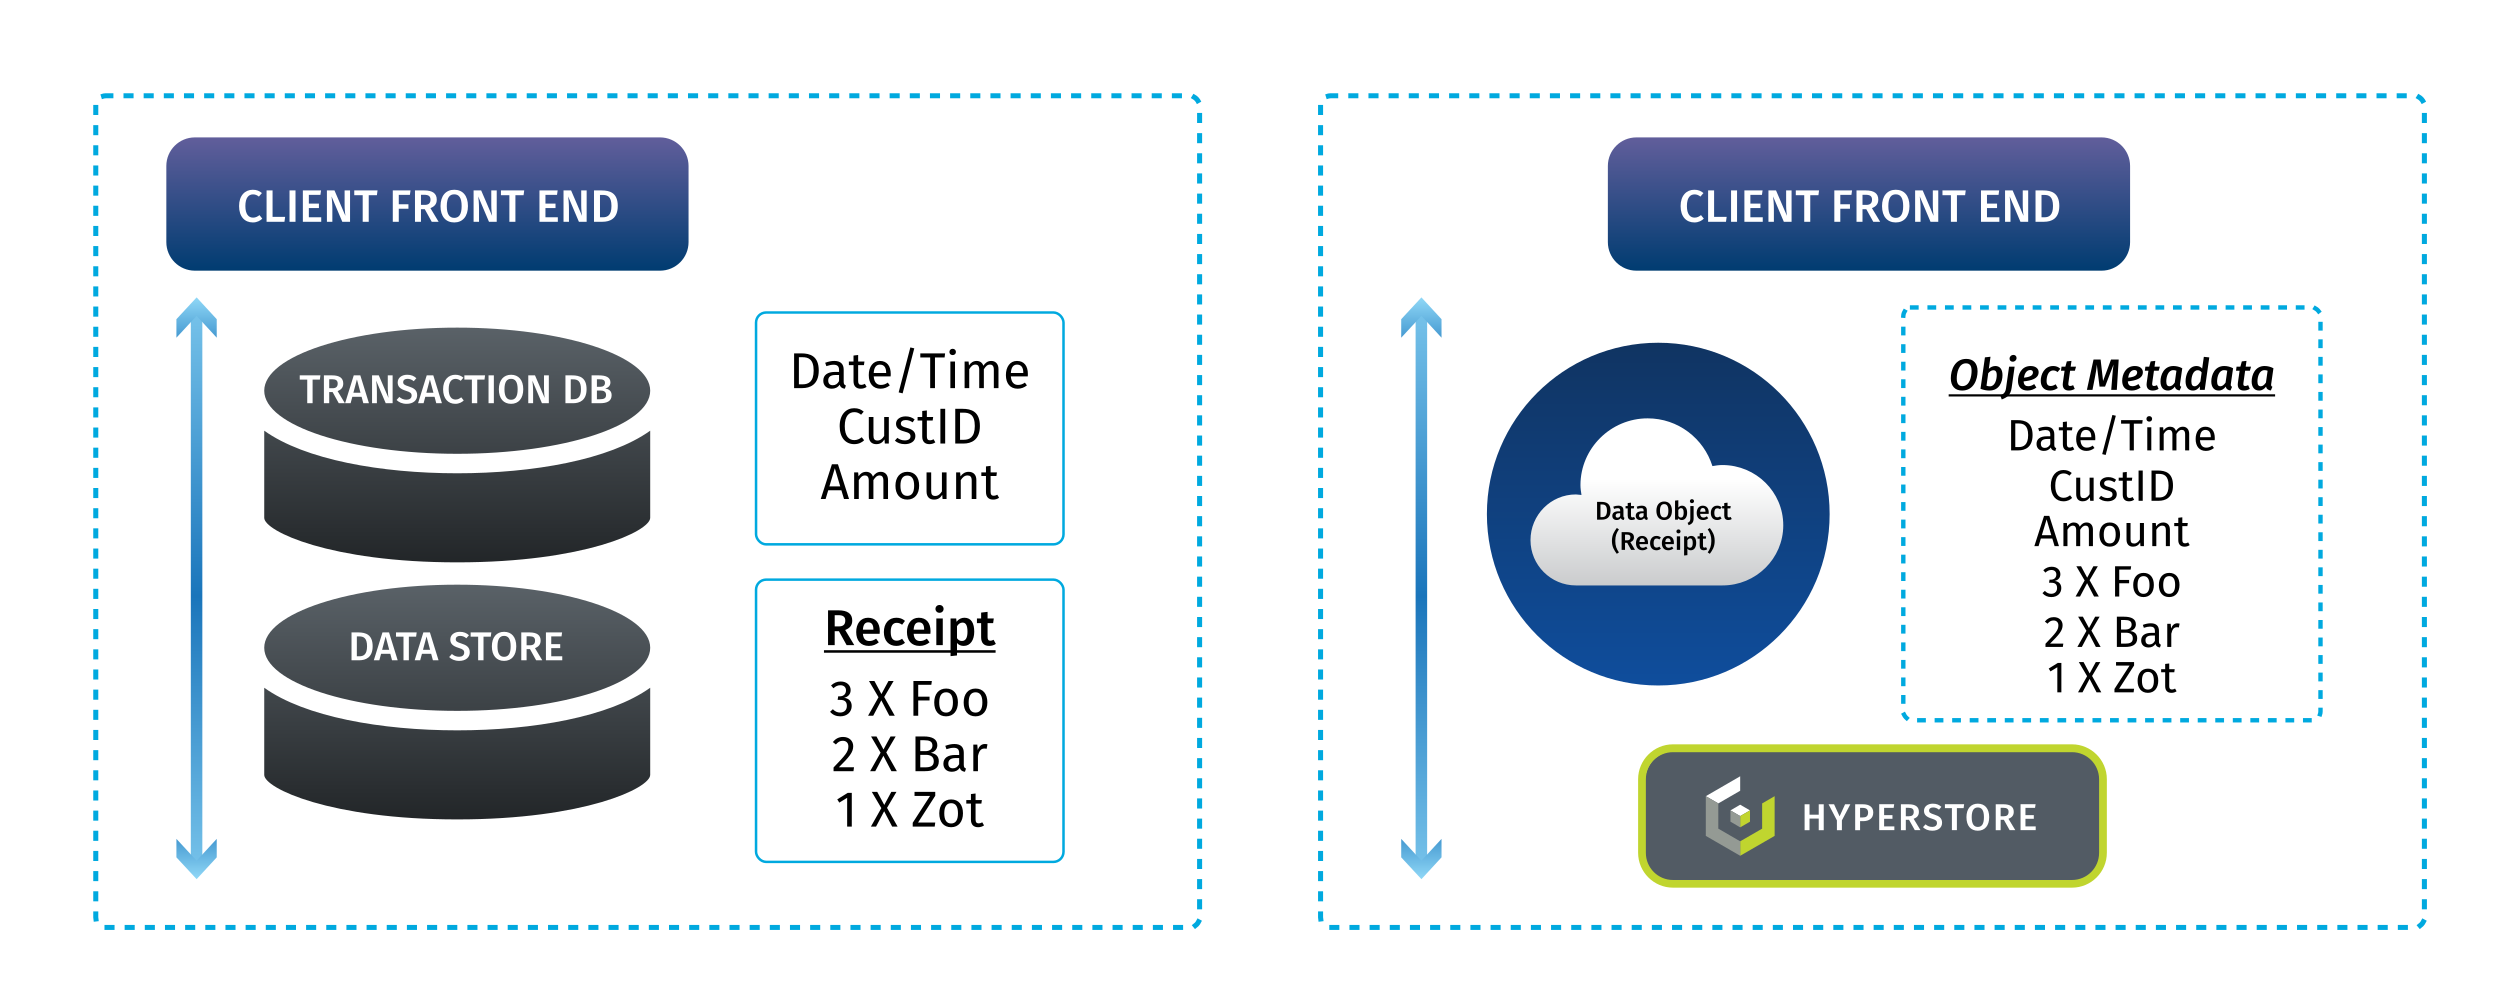 <?xml version="1.0" encoding="UTF-8"?> <svg xmlns="http://www.w3.org/2000/svg" width="496" height="200" viewBox="0 0 496 200" fill="none"><rect width="496" height="200" fill="white"></rect><path d="M90.712 90.035C111.859 90.035 129 84.424 129 77.517C129 70.611 111.859 65 90.712 65C69.564 65 52.423 70.611 52.423 77.517C52.423 84.424 69.564 90.035 90.712 90.035ZM129 102.736C129 105.373 115.967 111.572 90.712 111.572C65.456 111.572 52.423 105.373 52.423 102.736V85.447C60.478 91.22 75.632 93.9 90.712 93.9C105.791 93.9 120.945 91.22 129 85.447V102.736Z" fill="url(#paint0_linear_10_138)"></path><path d="M90.712 141.035C111.859 141.035 129 135.424 129 128.517C129 121.61 111.859 116 90.712 116C69.564 116 52.423 121.61 52.423 128.517C52.423 135.424 69.564 141.035 90.712 141.035ZM129 153.736C129 156.373 115.967 162.572 90.712 162.572C65.456 162.572 52.423 156.373 52.423 153.736V136.447C60.478 142.22 75.632 144.9 90.712 144.9C105.791 144.9 120.945 142.22 129 136.447V153.736Z" fill="url(#paint1_linear_10_138)"></path><path d="M130.943 27.259H38.667C35.537 27.259 33 29.796 33 32.925V48.036C33 51.165 35.537 53.702 38.667 53.702H130.943C134.072 53.702 136.609 51.165 136.609 48.036V32.925C136.609 29.796 134.072 27.259 130.943 27.259Z" fill="url(#paint2_linear_10_138)"></path><path d="M411.557 149.015H332.054C328.918 149.015 326.375 151.658 326.375 154.918V169.414C326.375 172.673 328.918 175.317 332.054 175.317H411.557C414.693 175.317 417.236 172.673 417.236 169.414V154.918C417.236 151.658 414.693 149.015 411.557 149.015Z" fill="#525B64"></path><path d="M411.079 176.112H331.921C328.11 176.112 325 173.001 325 169.189V154.596C325 150.785 328.11 147.674 331.921 147.674H411.079C414.889 147.674 418 150.785 418 154.596V169.189C418 173.018 414.889 176.112 411.079 176.112ZM331.921 149.23C328.948 149.23 326.538 151.639 326.538 154.613V169.207C326.538 172.181 328.948 174.59 331.921 174.59H411.079C414.052 174.59 416.461 172.181 416.461 169.207V154.613C416.461 151.639 414.052 149.23 411.079 149.23H331.921Z" fill="#C0D52F"></path><path d="M360.836 162.405H359.008V164.712H358.033V159.568H359.008V161.636H360.836V159.568H361.827V164.712H360.836V162.405Z" fill="white"></path><path d="M365.433 162.764V164.712H364.442V162.764L362.784 159.568H363.878L364.972 161.961L366.065 159.568H367.108L365.433 162.764Z" fill="white"></path><path d="M371.654 161.209C371.654 162.388 370.799 162.918 369.637 162.918H369.039V164.712H368.065V159.568H369.586C370.868 159.568 371.654 160.098 371.654 161.209ZM370.628 161.209C370.628 160.559 370.235 160.286 369.569 160.286H369.039V162.183H369.569C370.218 162.183 370.628 161.961 370.628 161.209Z" fill="white"></path><path d="M375.703 160.286H373.807V161.721H375.464V162.456H373.807V163.96H375.841V164.695H372.833V159.551H375.806L375.703 160.286Z" fill="white"></path><path d="M378.746 162.644H378.113V164.712H377.139V159.568H378.678C380.027 159.568 380.711 160.064 380.711 161.072C380.711 161.773 380.369 162.183 379.669 162.456L381.018 164.695H379.891L378.746 162.644ZM378.113 161.944H378.729C379.344 161.944 379.685 161.704 379.685 161.072C379.685 160.508 379.361 160.269 378.643 160.269H378.113V161.944Z" fill="white"></path><path d="M385.172 160.081L384.692 160.645C384.317 160.337 383.958 160.2 383.53 160.2C383.069 160.2 382.727 160.405 382.727 160.815C382.727 161.191 382.932 161.345 383.787 161.619C384.692 161.909 385.308 162.268 385.308 163.242C385.308 164.165 384.591 164.814 383.359 164.814C382.539 164.814 381.925 164.524 381.515 164.114L382.026 163.55C382.403 163.874 382.813 164.062 383.359 164.062C383.907 164.062 384.3 163.789 384.3 163.293C384.3 162.866 384.078 162.661 383.274 162.422C382.197 162.08 381.719 161.653 381.719 160.867C381.719 160.012 382.454 159.448 383.462 159.448C384.231 159.448 384.727 159.67 385.172 160.081Z" fill="white"></path><path d="M389.581 160.337H388.248V164.695H387.257V160.337H385.872V159.551H389.683L389.581 160.337Z" fill="white"></path><path d="M394.656 162.131C394.656 163.823 393.784 164.814 392.4 164.814C391.016 164.814 390.144 163.857 390.144 162.131C390.144 160.439 391.016 159.448 392.4 159.448C393.784 159.448 394.656 160.405 394.656 162.131ZM391.186 162.131C391.186 163.516 391.648 164.062 392.4 164.062C393.169 164.062 393.613 163.516 393.613 162.131C393.613 160.747 393.169 160.2 392.4 160.2C391.648 160.2 391.186 160.747 391.186 162.131Z" fill="white"></path><path d="M397.561 162.644H396.929V164.712H395.954V159.568H397.493C398.843 159.568 399.527 160.064 399.527 161.072C399.527 161.773 399.185 162.183 398.484 162.456L399.834 164.695H398.706L397.561 162.644ZM396.929 161.944H397.544C398.159 161.944 398.501 161.704 398.501 161.072C398.501 160.508 398.176 160.269 397.458 160.269H396.929V161.944Z" fill="white"></path><path d="M403.747 160.286H401.851V161.721H403.508V162.456H401.851V163.96H403.884V164.695H400.876V159.551H403.868L403.747 160.286Z" fill="white"></path><path d="M345.251 154.014L338.432 157.962L340.91 159.397L345.251 156.885V154.014Z" fill="white"></path><path d="M347.199 160.782L345.251 159.654L343.32 160.782L345.251 161.91L347.199 160.782Z" fill="white"></path><path d="M345.251 164.148L347.199 163.02V160.781L345.251 161.909V164.148Z" fill="#C1D42F"></path><path d="M349.609 159.397V164.404L345.251 166.917V169.787L352.087 165.84V157.962L349.609 159.397Z" fill="#C0D52F"></path><path d="M345.251 164.148V161.909L343.32 160.781V163.02L345.251 164.148Z" fill="#949A94"></path><path d="M340.91 164.404V159.397L338.432 157.962V165.84L345.251 169.787V166.917L340.91 164.404Z" fill="#949A94"></path><path d="M50.149 37.646C48.619 37.646 47.431 38.789 47.431 40.877C47.431 42.992 48.556 44.135 50.167 44.135C51.013 44.135 51.661 43.766 52.039 43.379L51.481 42.677C51.121 42.947 50.752 43.181 50.212 43.181C49.33 43.181 48.682 42.515 48.682 40.877C48.682 39.194 49.348 38.564 50.212 38.564C50.635 38.564 51.004 38.717 51.364 39.005L51.967 38.303C51.454 37.88 50.941 37.646 50.149 37.646ZM54.077 37.781H52.889V44H56.435L56.57 43.028H54.077V37.781ZM58.629 37.781H57.441V44H58.629V37.781ZM63.696 37.781H60.087V44H63.732V43.109H61.275V41.282H63.273V40.4H61.275V38.663H63.57L63.696 37.781ZM69.449 37.781H68.369V40.697C68.369 41.579 68.477 42.479 68.531 42.821L66.362 37.781H64.859V44H65.939V41.462C65.939 40.31 65.84 39.518 65.777 38.969L67.91 44H69.449V37.781ZM74.902 37.781H70.285V38.726H71.959V44H73.156V38.726H74.776L74.902 37.781ZM77.929 44H79.117V41.408H81.034V40.526H79.117V38.663H81.322L81.448 37.781H77.929V44ZM85.653 44H87.021L85.392 41.291C86.238 40.958 86.652 40.454 86.652 39.608C86.652 38.375 85.815 37.781 84.186 37.781H82.332V44H83.52V41.507H84.276L85.653 44ZM83.52 38.645H84.159C85.023 38.645 85.41 38.933 85.41 39.608C85.41 40.355 84.996 40.652 84.258 40.652H83.52V38.645ZM90.122 37.646C88.457 37.646 87.395 38.852 87.395 40.895C87.395 42.974 88.457 44.135 90.122 44.135C91.787 44.135 92.84 42.938 92.84 40.886C92.84 38.807 91.787 37.646 90.122 37.646ZM90.122 38.555C91.058 38.555 91.589 39.221 91.589 40.886C91.589 42.569 91.049 43.226 90.122 43.226C89.213 43.226 88.646 42.569 88.646 40.895C88.646 39.221 89.195 38.555 90.122 38.555ZM98.55 37.781H97.47V40.697C97.47 41.579 97.578 42.479 97.632 42.821L95.463 37.781H93.96V44H95.04V41.462C95.04 40.31 94.941 39.518 94.878 38.969L97.011 44H98.55V37.781ZM104.003 37.781H99.386V38.726H101.06V44H102.257V38.726H103.877L104.003 37.781ZM110.638 37.781H107.029V44H110.674V43.109H108.217V41.282H110.215V40.4H108.217V38.663H110.512L110.638 37.781ZM116.392 37.781H115.312V40.697C115.312 41.579 115.42 42.479 115.474 42.821L113.305 37.781H111.802V44H112.882V41.462C112.882 40.31 112.783 39.518 112.72 38.969L114.853 44H116.392V37.781ZM119.379 37.781H117.849V44H119.541C121.026 44 122.565 43.379 122.565 40.859C122.565 38.285 121.017 37.781 119.379 37.781ZM119.586 38.672C120.504 38.672 121.314 38.987 121.314 40.859C121.314 42.695 120.549 43.109 119.622 43.109H119.037V38.672H119.586Z" fill="white"></path><path d="M416.943 27.259H324.667C321.537 27.259 319 29.796 319 32.925V48.036C319 51.165 321.537 53.702 324.667 53.702H416.943C420.072 53.702 422.609 51.165 422.609 48.036V32.925C422.609 29.796 420.072 27.259 416.943 27.259Z" fill="url(#paint3_linear_10_138)"></path><path d="M336.149 37.646C334.619 37.646 333.431 38.789 333.431 40.877C333.431 42.992 334.556 44.135 336.167 44.135C337.013 44.135 337.661 43.766 338.039 43.379L337.481 42.677C337.121 42.947 336.752 43.181 336.212 43.181C335.33 43.181 334.682 42.515 334.682 40.877C334.682 39.194 335.348 38.564 336.212 38.564C336.635 38.564 337.004 38.717 337.364 39.005L337.967 38.303C337.454 37.88 336.941 37.646 336.149 37.646ZM340.077 37.781H338.889V44H342.435L342.57 43.028H340.077V37.781ZM344.629 37.781H343.441V44H344.629V37.781ZM349.696 37.781H346.087V44H349.732V43.109H347.275V41.282H349.273V40.4H347.275V38.663H349.57L349.696 37.781ZM355.449 37.781H354.369V40.697C354.369 41.579 354.477 42.479 354.531 42.821L352.362 37.781H350.859V44H351.939V41.462C351.939 40.31 351.84 39.518 351.777 38.969L353.91 44H355.449V37.781ZM360.902 37.781H356.285V38.726H357.959V44H359.156V38.726H360.776L360.902 37.781ZM363.929 44H365.117V41.408H367.034V40.526H365.117V38.663H367.322L367.448 37.781H363.929V44ZM371.653 44H373.021L371.392 41.291C372.238 40.958 372.652 40.454 372.652 39.608C372.652 38.375 371.815 37.781 370.186 37.781H368.332V44H369.52V41.507H370.276L371.653 44ZM369.52 38.645H370.159C371.023 38.645 371.41 38.933 371.41 39.608C371.41 40.355 370.996 40.652 370.258 40.652H369.52V38.645ZM376.122 37.646C374.457 37.646 373.395 38.852 373.395 40.895C373.395 42.974 374.457 44.135 376.122 44.135C377.787 44.135 378.84 42.938 378.84 40.886C378.84 38.807 377.787 37.646 376.122 37.646ZM376.122 38.555C377.058 38.555 377.589 39.221 377.589 40.886C377.589 42.569 377.049 43.226 376.122 43.226C375.213 43.226 374.646 42.569 374.646 40.895C374.646 39.221 375.195 38.555 376.122 38.555ZM384.55 37.781H383.47V40.697C383.47 41.579 383.578 42.479 383.632 42.821L381.463 37.781H379.96V44H381.04V41.462C381.04 40.31 380.941 39.518 380.878 38.969L383.011 44H384.55V37.781ZM390.003 37.781H385.386V38.726H387.06V44H388.257V38.726H389.877L390.003 37.781ZM396.638 37.781H393.029V44H396.674V43.109H394.217V41.282H396.215V40.4H394.217V38.663H396.512L396.638 37.781ZM402.392 37.781H401.312V40.697C401.312 41.579 401.42 42.479 401.474 42.821L399.305 37.781H397.802V44H398.882V41.462C398.882 40.31 398.783 39.518 398.72 38.969L400.853 44H402.392V37.781ZM405.379 37.781H403.849V44H405.541C407.026 44 408.565 43.379 408.565 40.859C408.565 38.285 407.017 37.781 405.379 37.781ZM405.586 38.672C406.504 38.672 407.314 38.987 407.314 40.859C407.314 42.695 406.549 43.109 405.622 43.109H405.037V38.672H405.586Z" fill="white"></path><path d="M63.571 74.472H59.467V75.312H60.955V80H62.019V75.312H63.459L63.571 74.472ZM67.213 80H68.429L66.981 77.592C67.733 77.296 68.101 76.848 68.101 76.096C68.101 75 67.357 74.472 65.909 74.472H64.261V80H65.317V77.784H65.989L67.213 80ZM65.317 75.24H65.885C66.653 75.24 66.997 75.496 66.997 76.096C66.997 76.76 66.629 77.024 65.973 77.024H65.317V75.24ZM72.08 80H73.2L71.488 74.472H70.184L68.464 80H69.56L69.904 78.72H71.736L72.08 80ZM70.112 77.92L70.816 75.28L71.52 77.92H70.112ZM77.896 74.472H76.936V77.064C76.936 77.848 77.032 78.648 77.08 78.952L75.152 74.472H73.816V80H74.776V77.744C74.776 76.72 74.688 76.016 74.632 75.528L76.528 80H77.896V74.472ZM80.783 74.352C79.695 74.352 78.903 74.96 78.903 75.88C78.903 76.72 79.407 77.184 80.567 77.544C81.431 77.808 81.663 78.016 81.663 78.48C81.663 79.016 81.239 79.304 80.647 79.304C80.071 79.304 79.631 79.096 79.223 78.752L78.679 79.36C79.135 79.808 79.791 80.12 80.671 80.12C81.991 80.12 82.767 79.416 82.767 78.424C82.767 77.384 82.095 76.984 81.127 76.68C80.207 76.392 79.991 76.216 79.991 75.816C79.991 75.384 80.351 75.16 80.847 75.16C81.303 75.16 81.687 75.304 82.087 75.632L82.607 75.032C82.127 74.592 81.591 74.352 80.783 74.352ZM86.556 80H87.677L85.965 74.472H84.66L82.941 80H84.037L84.38 78.72H86.213L86.556 80ZM84.588 77.92L85.293 75.28L85.996 77.92H84.588ZM90.326 74.352C88.966 74.352 87.91 75.368 87.91 77.224C87.91 79.104 88.91 80.12 90.342 80.12C91.094 80.12 91.67 79.792 92.006 79.448L91.51 78.824C91.19 79.064 90.862 79.272 90.382 79.272C89.598 79.272 89.022 78.68 89.022 77.224C89.022 75.728 89.614 75.168 90.382 75.168C90.758 75.168 91.086 75.304 91.406 75.56L91.942 74.936C91.486 74.56 91.03 74.352 90.326 74.352ZM96.235 74.472H92.131V75.312H93.619V80H94.683V75.312H96.123L96.235 74.472ZM97.981 74.472H96.925V80H97.981V74.472ZM101.397 74.352C99.917 74.352 98.973 75.424 98.973 77.24C98.973 79.088 99.917 80.12 101.397 80.12C102.877 80.12 103.813 79.056 103.813 77.232C103.813 75.384 102.877 74.352 101.397 74.352ZM101.397 75.16C102.229 75.16 102.701 75.752 102.701 77.232C102.701 78.728 102.221 79.312 101.397 79.312C100.589 79.312 100.085 78.728 100.085 77.24C100.085 75.752 100.573 75.16 101.397 75.16ZM108.888 74.472H107.928V77.064C107.928 77.848 108.024 78.648 108.072 78.952L106.144 74.472H104.808V80H105.768V77.744C105.768 76.72 105.68 76.016 105.624 75.528L107.52 80H108.888V74.472ZM113.543 74.472H112.183V80H113.687C115.007 80 116.375 79.448 116.375 77.208C116.375 74.92 114.999 74.472 113.543 74.472ZM113.727 75.264C114.543 75.264 115.263 75.544 115.263 77.208C115.263 78.84 114.583 79.208 113.759 79.208H113.239V75.264H113.727ZM120.083 77.072C120.611 76.96 121.107 76.568 121.107 75.88C121.107 74.872 120.243 74.472 118.819 74.472H117.371V80H119.035C120.379 80 121.347 79.624 121.347 78.408C121.347 77.488 120.715 77.192 120.083 77.072ZM118.923 75.248C119.643 75.248 120.027 75.408 120.027 75.968C120.027 76.488 119.651 76.744 119.075 76.744H118.427V75.248H118.923ZM119.043 79.208H118.427V77.48H119.155C119.771 77.48 120.243 77.704 120.243 78.368C120.243 79.064 119.739 79.208 119.043 79.208Z" fill="white"></path><path d="M71.102 125.472H69.742V131H71.246C72.566 131 73.934 130.448 73.934 128.208C73.934 125.92 72.558 125.472 71.102 125.472ZM71.286 126.264C72.102 126.264 72.822 126.544 72.822 128.208C72.822 129.84 72.142 130.208 71.318 130.208H70.798V126.264H71.286ZM77.779 131H78.899L77.187 125.472H75.883L74.163 131H75.259L75.603 129.72H77.435L77.779 131ZM75.811 128.92L76.515 126.28L77.219 128.92H75.811ZM82.669 125.472H78.565V126.312H80.053V131H81.117V126.312H82.557L82.669 125.472ZM85.888 131H87.008L85.296 125.472H83.993L82.272 131H83.368L83.713 129.72H85.544L85.888 131ZM83.921 128.92L84.624 126.28L85.329 128.92H83.921ZM91.217 125.352C90.129 125.352 89.337 125.96 89.337 126.88C89.337 127.72 89.841 128.184 91.001 128.544C91.865 128.808 92.097 129.016 92.097 129.48C92.097 130.016 91.673 130.304 91.081 130.304C90.505 130.304 90.065 130.096 89.657 129.752L89.113 130.36C89.569 130.808 90.225 131.12 91.105 131.12C92.425 131.12 93.201 130.416 93.201 129.424C93.201 128.384 92.529 127.984 91.561 127.68C90.641 127.392 90.425 127.216 90.425 126.816C90.425 126.384 90.785 126.16 91.281 126.16C91.737 126.16 92.121 126.304 92.521 126.632L93.041 126.032C92.561 125.592 92.025 125.352 91.217 125.352ZM97.481 125.472H93.377V126.312H94.865V131H95.929V126.312H97.369L97.481 125.472ZM100.01 125.352C98.53 125.352 97.586 126.424 97.586 128.24C97.586 130.088 98.53 131.12 100.01 131.12C101.49 131.12 102.426 130.056 102.426 128.232C102.426 126.384 101.49 125.352 100.01 125.352ZM100.01 126.16C100.842 126.16 101.314 126.752 101.314 128.232C101.314 129.728 100.834 130.312 100.01 130.312C99.202 130.312 98.698 129.728 98.698 128.24C98.698 126.752 99.186 126.16 100.01 126.16ZM106.373 131H107.589L106.141 128.592C106.893 128.296 107.261 127.848 107.261 127.096C107.261 126 106.517 125.472 105.069 125.472H103.421V131H104.477V128.784H105.149L106.373 131ZM104.477 126.24H105.045C105.813 126.24 106.157 126.496 106.157 127.096C106.157 127.76 105.789 128.024 105.133 128.024H104.477V126.24ZM111.52 125.472H108.312V131H111.552V130.208H109.368V128.584H111.144V127.8H109.368V126.256H111.408L111.52 125.472Z" fill="white"></path><path d="M37.857 62.429L37.857 171H40.143L40.143 62.429H37.857Z" fill="url(#paint4_linear_10_138)"></path><path d="M43 67L39.011 62.67L35 67V63.33L39.011 59L43 63.33V67Z" fill="url(#paint5_linear_10_138)"></path><path d="M43 166.429L39.011 170.759L35 166.429V170.098L39.011 174.429L43 170.098V166.429Z" fill="url(#paint6_linear_10_138)"></path><path d="M280.857 62.429V171H283.143V62.429H280.857Z" fill="url(#paint7_linear_10_138)"></path><path d="M286 67L282.011 62.67L278 67V63.33L282.011 59L286 63.33V67Z" fill="url(#paint8_linear_10_138)"></path><path d="M286 166.429L282.011 170.759L278 166.429V170.098L282.011 174.429L286 170.098V166.429Z" fill="url(#paint9_linear_10_138)"></path><rect x="19" y="19" width="219" height="165" rx="2" stroke="#00A9DF" stroke-linecap="square" stroke-dasharray="1 3"></rect><rect x="262" y="19" width="219" height="165" rx="2" stroke="#00A9DF" stroke-linecap="square" stroke-dasharray="1 3"></rect><rect x="150" y="62" width="61" height="46" rx="2" stroke="#00A9DF" stroke-width="0.5" stroke-linecap="square"></rect><rect x="150" y="115" width="61" height="56" rx="2" stroke="#00A9DF" stroke-width="0.5" stroke-linecap="square"></rect><path d="M158.99 70.11H157.55V77H159.2C160.69 77 162.44 76.33 162.44 73.52C162.44 70.66 160.75 70.11 158.99 70.11ZM159.2 70.87C160.3 70.87 161.43 71.19 161.43 73.52C161.43 75.79 160.35 76.25 159.27 76.25H158.5V70.87H159.2ZM167.388 75.77V73.36C167.388 72.26 166.808 71.61 165.538 71.61C164.948 71.61 164.368 71.73 163.718 71.97L163.948 72.64C164.488 72.46 164.978 72.36 165.368 72.36C166.098 72.36 166.468 72.64 166.468 73.4V73.79H165.658C164.188 73.79 163.338 74.4 163.338 75.53C163.338 76.47 163.968 77.12 165.018 77.12C165.658 77.12 166.218 76.88 166.588 76.33C166.748 76.85 167.088 77.06 167.618 77.12L167.828 76.48C167.558 76.38 167.388 76.23 167.388 75.77ZM165.228 76.43C164.628 76.43 164.318 76.1 164.318 75.48C164.318 74.76 164.808 74.4 165.778 74.4H166.468V75.61C166.168 76.16 165.768 76.43 165.228 76.43ZM171.587 76.15C171.327 76.29 171.117 76.36 170.887 76.36C170.427 76.36 170.257 76.11 170.257 75.58V72.44H171.407L171.507 71.73H170.257V70.43L169.337 70.54V71.73H168.417V72.44H169.337V75.62C169.337 76.6 169.867 77.12 170.757 77.12C171.207 77.12 171.587 77 171.937 76.76L171.587 76.15ZM176.724 74.21C176.724 72.6 175.974 71.61 174.554 71.61C173.194 71.61 172.364 72.78 172.364 74.42C172.364 76.09 173.224 77.12 174.694 77.12C175.424 77.12 176.014 76.87 176.534 76.46L176.134 75.91C175.674 76.23 175.284 76.37 174.764 76.37C174.004 76.37 173.434 75.9 173.344 74.68H176.704C176.714 74.56 176.724 74.39 176.724 74.21ZM175.814 74H173.344C173.414 72.83 173.874 72.34 174.574 72.34C175.404 72.34 175.814 72.91 175.814 73.94V74ZM180.613 68.93L178.293 77.85L179.083 78.04L181.393 69.11L180.613 68.93ZM187.508 70.11H182.588V70.92H184.548V77H185.498V70.92H187.408L187.508 70.11ZM189.004 69.2C188.624 69.2 188.364 69.47 188.364 69.83C188.364 70.18 188.624 70.45 189.004 70.45C189.394 70.45 189.654 70.18 189.654 69.83C189.654 69.47 189.394 69.2 189.004 69.2ZM189.474 71.73H188.554V77H189.474V71.73ZM196.667 71.61C195.957 71.61 195.477 71.99 195.097 72.56C194.897 71.96 194.417 71.61 193.767 71.61C193.077 71.61 192.597 71.97 192.247 72.5L192.167 71.73H191.377V77H192.297V73.26C192.647 72.7 192.967 72.33 193.537 72.33C193.937 72.33 194.277 72.56 194.277 73.35V77H195.197V73.26C195.557 72.7 195.867 72.33 196.437 72.33C196.837 72.33 197.177 72.56 197.177 73.35V77H198.097V73.22C198.097 72.23 197.527 71.61 196.667 71.61ZM203.931 74.21C203.931 72.6 203.181 71.61 201.761 71.61C200.401 71.61 199.571 72.78 199.571 74.42C199.571 76.09 200.431 77.12 201.901 77.12C202.631 77.12 203.221 76.87 203.741 76.46L203.341 75.91C202.881 76.23 202.491 76.37 201.971 76.37C201.211 76.37 200.641 75.9 200.551 74.68H203.911C203.921 74.56 203.931 74.39 203.931 74.21ZM203.021 74H200.551C200.621 72.83 201.081 72.34 201.781 72.34C202.611 72.34 203.021 72.91 203.021 73.94V74ZM169.452 80.99C167.892 80.99 166.592 82.22 166.592 84.55C166.592 86.87 167.802 88.12 169.472 88.12C170.402 88.12 171.062 87.74 171.442 87.35L170.972 86.75C170.582 87.04 170.152 87.32 169.502 87.32C168.432 87.32 167.602 86.54 167.602 84.55C167.602 82.47 168.472 81.77 169.512 81.77C169.992 81.77 170.412 81.93 170.842 82.28L171.362 81.67C170.812 81.23 170.322 80.99 169.452 80.99ZM176.342 82.73H175.422V86.49C175.102 87.02 174.672 87.4 174.102 87.4C173.532 87.4 173.292 87.13 173.292 86.41V82.73H172.372V86.51C172.372 87.54 172.922 88.12 173.842 88.12C174.592 88.12 175.082 87.82 175.482 87.18L175.552 88H176.342V82.73ZM179.672 82.61C178.582 82.61 177.772 83.22 177.772 84.06C177.772 84.8 178.222 85.29 179.362 85.59C180.382 85.86 180.642 86.06 180.642 86.58C180.642 87.08 180.202 87.38 179.512 87.38C178.942 87.38 178.452 87.19 178.032 86.87L177.542 87.43C178.002 87.83 178.642 88.12 179.532 88.12C180.602 88.12 181.612 87.62 181.612 86.52C181.612 85.6 180.972 85.16 179.862 84.88C179.012 84.66 178.732 84.46 178.732 84.03C178.732 83.61 179.102 83.34 179.702 83.34C180.192 83.34 180.602 83.49 181.072 83.79L181.462 83.21C180.962 82.83 180.412 82.61 179.672 82.61ZM185.22 87.15C184.96 87.29 184.75 87.36 184.52 87.36C184.06 87.36 183.89 87.11 183.89 86.58V83.44H185.04L185.14 82.73H183.89V81.43L182.97 81.54V82.73H182.05V83.44H182.97V86.62C182.97 87.6 183.5 88.12 184.39 88.12C184.84 88.12 185.22 88 185.57 87.76L185.22 87.15ZM187.523 81.11H186.573V88H187.523V81.11ZM190.962 81.11H189.522V88H191.172C192.662 88 194.412 87.33 194.412 84.52C194.412 81.66 192.722 81.11 190.962 81.11ZM191.172 81.87C192.272 81.87 193.402 82.19 193.402 84.52C193.402 86.79 192.322 87.25 191.242 87.25H190.472V81.87H191.172ZM167.45 99H168.45L166.25 92.11H165.05L162.84 99H163.8L164.32 97.27H166.93L167.45 99ZM164.55 96.5L165.63 92.9L166.7 96.5H164.55ZM174.753 93.61C174.043 93.61 173.563 93.99 173.183 94.56C172.983 93.96 172.503 93.61 171.853 93.61C171.163 93.61 170.683 93.97 170.333 94.5L170.253 93.73H169.463V99H170.383V95.26C170.733 94.7 171.053 94.33 171.623 94.33C172.023 94.33 172.363 94.56 172.363 95.35V99H173.283V95.26C173.643 94.7 173.953 94.33 174.523 94.33C174.923 94.33 175.263 94.56 175.263 95.35V99H176.183V95.22C176.183 94.23 175.613 93.61 174.753 93.61ZM180.017 93.61C178.517 93.61 177.657 94.74 177.657 96.37C177.657 98.04 178.507 99.12 180.007 99.12C181.497 99.12 182.357 97.99 182.357 96.36C182.357 94.69 181.517 93.61 180.017 93.61ZM180.017 94.35C180.887 94.35 181.367 94.99 181.367 96.36C181.367 97.74 180.887 98.38 180.007 98.38C179.127 98.38 178.647 97.74 178.647 96.37C178.647 94.99 179.137 94.35 180.017 94.35ZM187.797 93.73H186.877V97.49C186.557 98.02 186.127 98.4 185.557 98.4C184.987 98.4 184.747 98.13 184.747 97.41V93.73H183.827V97.51C183.827 98.54 184.377 99.12 185.297 99.12C186.047 99.12 186.537 98.82 186.937 98.18L187.007 99H187.797V93.73ZM192.177 93.61C191.487 93.61 190.927 93.97 190.567 94.51L190.487 93.73H189.697V99H190.617V95.26C190.967 94.7 191.367 94.33 191.957 94.33C192.467 94.33 192.787 94.56 192.787 95.35V99H193.707V95.22C193.707 94.22 193.147 93.61 192.177 93.61ZM197.866 98.15C197.606 98.29 197.396 98.36 197.166 98.36C196.706 98.36 196.536 98.11 196.536 97.58V94.44H197.686L197.786 93.73H196.536V92.43L195.616 92.54V93.73H194.696V94.44H195.616V97.62C195.616 98.6 196.146 99.12 197.036 99.12C197.486 99.12 197.866 99 198.216 98.76L197.866 98.15Z" fill="black"></path><path d="M307.102 97.472H305.742V103H307.246C308.566 103 309.934 102.448 309.934 100.208C309.934 97.92 308.558 97.472 307.102 97.472ZM307.286 98.264C308.102 98.264 308.822 98.544 308.822 100.208C308.822 101.84 308.142 102.208 307.318 102.208H306.798V98.264H307.286ZM313.779 103H314.899L313.187 97.472H311.883L310.163 103H311.259L311.603 101.72H313.435L313.779 103ZM311.811 100.92L312.515 98.28L313.219 100.92H311.811ZM318.669 97.472H314.565V98.312H316.053V103H317.117V98.312H318.557L318.669 97.472ZM321.889 103H323.009L321.297 97.472H319.993L318.272 103H319.368L319.713 101.72H321.545L321.889 103ZM319.921 100.92L320.625 98.28L321.329 100.92H319.921ZM327.217 97.352C326.129 97.352 325.337 97.96 325.337 98.88C325.337 99.72 325.841 100.184 327.001 100.544C327.865 100.808 328.097 101.016 328.097 101.48C328.097 102.016 327.673 102.304 327.081 102.304C326.505 102.304 326.065 102.096 325.657 101.752L325.113 102.36C325.569 102.808 326.225 103.12 327.105 103.12C328.425 103.12 329.201 102.416 329.201 101.424C329.201 100.384 328.529 99.984 327.561 99.68C326.641 99.392 326.425 99.216 326.425 98.816C326.425 98.384 326.785 98.16 327.281 98.16C327.737 98.16 328.121 98.304 328.521 98.632L329.041 98.032C328.561 97.592 328.025 97.352 327.217 97.352ZM333.481 97.472H329.377V98.312H330.865V103H331.929V98.312H333.369L333.481 97.472ZM336.01 97.352C334.53 97.352 333.586 98.424 333.586 100.24C333.586 102.088 334.53 103.12 336.01 103.12C337.49 103.12 338.426 102.056 338.426 100.232C338.426 98.384 337.49 97.352 336.01 97.352ZM336.01 98.16C336.842 98.16 337.314 98.752 337.314 100.232C337.314 101.728 336.834 102.312 336.01 102.312C335.202 102.312 334.698 101.728 334.698 100.24C334.698 98.752 335.186 98.16 336.01 98.16ZM342.373 103H343.589L342.141 100.592C342.893 100.296 343.261 99.848 343.261 99.096C343.261 98 342.517 97.472 341.069 97.472H339.421V103H340.477V100.784H341.149L342.373 103ZM340.477 98.24H341.045C341.813 98.24 342.157 98.496 342.157 99.096C342.157 99.76 341.789 100.024 341.133 100.024H340.477V98.24ZM347.52 97.472H344.312V103H347.552V102.208H345.368V100.584H347.144V99.8H345.368V98.256H347.408L347.52 97.472Z" fill="white"></path><path d="M329 136C347.778 136 363 120.778 363 102C363 83.222 347.778 68 329 68C310.223 68 295 83.222 295 102C295 120.778 310.223 136 329 136Z" fill="url(#paint10_linear_10_138)"></path><path d="M353.8 104.219C353.8 110.839 348.368 116.15 341.751 116.15H312.66C307.64 116.15 303.65 112.068 303.65 107.176C303.65 102.178 307.666 98.097 312.66 98.097C313.072 98.097 313.355 98.201 313.767 98.201C313.665 97.6 313.561 96.867 313.561 96.265C313.561 88.939 319.586 83 326.897 83C332.921 83 338.018 86.977 339.743 92.472C340.336 92.367 341.056 92.262 341.751 92.262C348.393 92.288 353.8 97.6 353.8 104.219Z" fill="url(#paint11_linear_10_138)"></path><path d="M317.726 99.576H316.859V103.1H317.818C318.659 103.1 319.531 102.748 319.531 101.32C319.531 99.862 318.654 99.576 317.726 99.576ZM317.843 100.081C318.363 100.081 318.822 100.259 318.822 101.32C318.822 102.36 318.389 102.595 317.863 102.595H317.532V100.081H317.843ZM322.09 102.386V101.254C322.09 100.657 321.773 100.326 321.054 100.326C320.748 100.326 320.407 100.392 320.075 100.519L320.228 100.963C320.498 100.871 320.759 100.82 320.942 100.82C321.289 100.82 321.447 100.938 321.447 101.289V101.442H321.11C320.325 101.442 319.881 101.759 319.881 102.345C319.881 102.835 320.213 103.176 320.753 103.176C321.075 103.176 321.371 103.059 321.559 102.774C321.666 103.034 321.86 103.141 322.156 103.166L322.294 102.733C322.161 102.682 322.09 102.605 322.09 102.386ZM320.927 102.702C320.677 102.702 320.544 102.554 320.544 102.294C320.544 101.978 320.753 101.825 321.177 101.825H321.447V102.371C321.325 102.585 321.156 102.702 320.927 102.702ZM324.195 102.554C324.078 102.621 323.976 102.651 323.874 102.651C323.675 102.651 323.589 102.544 323.589 102.279V100.871H324.15L324.216 100.402H323.589V99.729L322.936 99.805V100.402H322.512V100.871H322.936V102.294C322.936 102.87 323.216 103.171 323.747 103.176C323.986 103.176 324.231 103.11 324.425 102.972L324.195 102.554ZM326.736 102.386V101.254C326.736 100.657 326.42 100.326 325.701 100.326C325.395 100.326 325.053 100.392 324.722 100.519L324.875 100.963C325.145 100.871 325.405 100.82 325.589 100.82C325.936 100.82 326.094 100.938 326.094 101.289V101.442H325.757C324.972 101.442 324.528 101.759 324.528 102.345C324.528 102.835 324.86 103.176 325.4 103.176C325.722 103.176 326.017 103.059 326.206 102.774C326.313 103.034 326.507 103.141 326.803 103.166L326.94 102.733C326.808 102.682 326.736 102.605 326.736 102.386ZM325.574 102.702C325.324 102.702 325.191 102.554 325.191 102.294C325.191 101.978 325.4 101.825 325.824 101.825H326.094V102.371C325.971 102.585 325.803 102.702 325.574 102.702ZM330.173 99.499C329.23 99.499 328.628 100.183 328.628 101.34C328.628 102.519 329.23 103.176 330.173 103.176C331.117 103.176 331.714 102.498 331.714 101.335C331.714 100.157 331.117 99.499 330.173 99.499ZM330.173 100.014C330.704 100.014 331.005 100.392 331.005 101.335C331.005 102.289 330.699 102.661 330.173 102.661C329.658 102.661 329.337 102.289 329.337 101.34C329.337 100.392 329.648 100.014 330.173 100.014ZM333.725 100.326C333.414 100.326 333.154 100.468 332.98 100.708V99.249L332.328 99.321V103.1H332.904L332.945 102.825C333.118 103.044 333.363 103.176 333.659 103.176C334.322 103.176 334.725 102.59 334.725 101.748C334.725 100.846 334.352 100.326 333.725 100.326ZM333.48 102.687C333.276 102.687 333.098 102.57 332.98 102.376V101.182C333.108 100.973 333.281 100.815 333.516 100.815C333.827 100.815 334.041 101.029 334.041 101.748C334.041 102.427 333.812 102.687 333.48 102.687ZM335.682 99.035C335.442 99.035 335.274 99.209 335.274 99.433C335.274 99.652 335.442 99.826 335.682 99.826C335.927 99.826 336.095 99.652 336.095 99.433C336.095 99.209 335.927 99.035 335.682 99.035ZM336.013 100.402H335.361V102.901C335.361 103.431 335.172 103.569 334.82 103.732L335.029 104.207C335.636 103.962 336.013 103.686 336.013 102.86V100.402ZM339.013 101.687C339.013 100.836 338.58 100.326 337.825 100.326C337.06 100.326 336.627 100.948 336.627 101.769C336.627 102.621 337.075 103.176 337.912 103.176C338.32 103.176 338.646 103.029 338.911 102.814L338.641 102.442C338.407 102.605 338.208 102.682 337.968 102.682C337.611 102.682 337.351 102.503 337.305 101.952H338.998C339.003 101.881 339.013 101.774 339.013 101.687ZM338.366 101.529H337.305C337.341 100.994 337.534 100.79 337.84 100.79C338.208 100.79 338.366 101.055 338.366 101.499V101.529ZM340.685 100.326C339.91 100.326 339.426 100.912 339.426 101.774C339.426 102.636 339.91 103.176 340.69 103.176C341.037 103.176 341.318 103.064 341.563 102.865L341.272 102.452C341.073 102.58 340.93 102.646 340.726 102.646C340.359 102.646 340.119 102.417 340.119 101.764C340.119 101.116 340.349 100.841 340.726 100.841C340.93 100.841 341.093 100.902 341.272 101.034L341.563 100.642C341.308 100.422 341.037 100.326 340.685 100.326ZM343.35 102.554C343.233 102.621 343.131 102.651 343.029 102.651C342.83 102.651 342.743 102.544 342.743 102.279V100.871H343.304L343.371 100.402H342.743V99.729L342.091 99.805V100.402H341.667V100.871H342.091V102.294C342.091 102.87 342.371 103.171 342.902 103.176C343.141 103.176 343.386 103.11 343.58 102.972L343.35 102.554ZM320.775 104.755C320.27 105.459 319.806 106.101 319.806 107.315C319.806 108.529 320.27 109.171 320.775 109.875L321.193 109.595C320.724 108.921 320.474 108.325 320.474 107.315C320.474 106.3 320.724 105.708 321.193 105.035L320.775 104.755ZM323.612 109.1H324.387L323.464 107.565C323.943 107.376 324.178 107.091 324.178 106.611C324.178 105.912 323.703 105.576 322.78 105.576H321.73V109.1H322.403V107.687H322.831L323.612 109.1ZM322.403 106.065H322.765C323.255 106.065 323.474 106.229 323.474 106.611C323.474 107.034 323.239 107.203 322.821 107.203H322.403V106.065ZM326.966 107.687C326.966 106.836 326.532 106.326 325.777 106.326C325.012 106.326 324.579 106.948 324.579 107.769C324.579 108.621 325.028 109.176 325.864 109.176C326.272 109.176 326.599 109.029 326.864 108.814L326.593 108.442C326.359 108.605 326.16 108.682 325.92 108.682C325.563 108.682 325.303 108.503 325.257 107.952H326.95C326.956 107.881 326.966 107.774 326.966 107.687ZM326.318 107.529H325.257C325.293 106.994 325.487 106.79 325.793 106.79C326.16 106.79 326.318 107.055 326.318 107.499V107.529ZM328.638 106.326C327.862 106.326 327.378 106.912 327.378 107.774C327.378 108.636 327.862 109.176 328.643 109.176C328.99 109.176 329.27 109.064 329.515 108.865L329.224 108.452C329.025 108.58 328.882 108.646 328.678 108.646C328.311 108.646 328.072 108.417 328.072 107.764C328.072 107.116 328.301 106.841 328.678 106.841C328.882 106.841 329.046 106.902 329.224 107.034L329.515 106.642C329.26 106.422 328.99 106.326 328.638 106.326ZM332.101 107.687C332.101 106.836 331.667 106.326 330.912 106.326C330.147 106.326 329.714 106.948 329.714 107.769C329.714 108.621 330.163 109.176 330.999 109.176C331.407 109.176 331.733 109.029 331.999 108.814L331.728 108.442C331.494 108.605 331.295 108.682 331.055 108.682C330.698 108.682 330.438 108.503 330.392 107.952H332.085C332.09 107.881 332.101 107.774 332.101 107.687ZM331.453 107.529H330.392C330.428 106.994 330.622 106.79 330.928 106.79C331.295 106.79 331.453 107.055 331.453 107.499V107.529ZM333.008 105.035C332.768 105.035 332.6 105.209 332.6 105.433C332.6 105.652 332.768 105.826 333.008 105.826C333.252 105.826 333.421 105.652 333.421 105.433C333.421 105.209 333.252 105.035 333.008 105.035ZM333.339 106.402H332.686V109.1H333.339V106.402ZM335.523 106.326C335.232 106.326 334.947 106.453 334.732 106.734L334.697 106.402H334.126V110.212L334.778 110.14V108.881C334.947 109.08 335.181 109.176 335.457 109.176C336.14 109.176 336.523 108.57 336.523 107.743C336.523 106.881 336.227 106.326 335.523 106.326ZM335.273 108.677C335.069 108.677 334.906 108.585 334.778 108.396V107.182C334.906 106.973 335.1 106.815 335.329 106.815C335.656 106.815 335.839 107.065 335.839 107.748C335.839 108.401 335.63 108.677 335.273 108.677ZM338.479 108.554C338.362 108.621 338.26 108.651 338.158 108.651C337.959 108.651 337.873 108.544 337.873 108.279V106.871H338.434L338.5 106.402H337.873V105.729L337.22 105.805V106.402H336.796V106.871H337.22V108.294C337.22 108.87 337.5 109.171 338.031 109.176C338.27 109.176 338.515 109.11 338.709 108.972L338.479 108.554ZM339.224 104.755L338.811 105.035C339.275 105.708 339.53 106.3 339.53 107.315C339.53 108.325 339.275 108.921 338.811 109.595L339.224 109.875C339.734 109.171 340.193 108.529 340.193 107.315C340.193 106.101 339.734 105.459 339.224 104.755Z" fill="black"></path><path d="M167.974 128H169.494L167.684 124.99C168.624 124.62 169.084 124.06 169.084 123.12C169.084 121.75 168.154 121.09 166.344 121.09H164.284V128H165.604V125.23H166.444L167.974 128ZM165.604 122.05H166.314C167.274 122.05 167.704 122.37 167.704 123.12C167.704 123.95 167.244 124.28 166.424 124.28H165.604V122.05ZM174.55 125.23C174.55 123.56 173.7 122.56 172.22 122.56C170.72 122.56 169.87 123.78 169.87 125.39C169.87 127.06 170.75 128.15 172.39 128.15C173.19 128.15 173.83 127.86 174.35 127.44L173.82 126.71C173.36 127.03 172.97 127.18 172.5 127.18C171.8 127.18 171.29 126.83 171.2 125.75H174.52C174.53 125.61 174.55 125.4 174.55 125.23ZM173.28 124.92H171.2C171.27 123.87 171.65 123.47 172.25 123.47C172.97 123.47 173.28 123.99 173.28 124.86V124.92ZM177.829 122.56C176.309 122.56 175.359 123.71 175.359 125.4C175.359 127.09 176.309 128.15 177.839 128.15C178.519 128.15 179.069 127.93 179.549 127.54L178.979 126.73C178.589 126.98 178.309 127.11 177.909 127.11C177.189 127.11 176.719 126.66 176.719 125.38C176.719 124.11 177.169 123.57 177.909 123.57C178.309 123.57 178.629 123.69 178.979 123.95L179.549 123.18C179.049 122.75 178.519 122.56 177.829 122.56ZM184.619 125.23C184.619 123.56 183.769 122.56 182.289 122.56C180.789 122.56 179.939 123.78 179.939 125.39C179.939 127.06 180.819 128.15 182.459 128.15C183.259 128.15 183.899 127.86 184.419 127.44L183.889 126.71C183.429 127.03 183.039 127.18 182.569 127.18C181.869 127.18 181.359 126.83 181.269 125.75H184.589C184.599 125.61 184.619 125.4 184.619 125.23ZM183.349 124.92H181.269C181.339 123.87 181.719 123.47 182.319 123.47C183.039 123.47 183.349 123.99 183.349 124.86V124.92ZM186.397 120.03C185.927 120.03 185.597 120.37 185.597 120.81C185.597 121.24 185.927 121.58 186.397 121.58C186.877 121.58 187.207 121.24 187.207 120.81C187.207 120.37 186.877 120.03 186.397 120.03ZM187.047 122.71H185.767V128H187.047V122.71ZM191.329 122.56C190.759 122.56 190.199 122.81 189.779 123.36L189.709 122.71H188.589V130.18L189.869 130.04V127.57C190.199 127.96 190.659 128.15 191.199 128.15C192.539 128.15 193.289 126.96 193.289 125.34C193.289 123.65 192.709 122.56 191.329 122.56ZM190.839 127.17C190.439 127.17 190.119 126.99 189.869 126.62V124.24C190.119 123.83 190.499 123.52 190.949 123.52C191.589 123.52 191.949 124.01 191.949 125.35C191.949 126.63 191.539 127.17 190.839 127.17ZM197.126 126.93C196.896 127.06 196.696 127.12 196.496 127.12C196.106 127.12 195.936 126.91 195.936 126.39V123.63H197.036L197.166 122.71H195.936V121.39L194.656 121.54V122.71H193.826V123.63H194.656V126.42C194.656 127.55 195.206 128.14 196.246 128.15C196.716 128.15 197.196 128.02 197.576 127.75L197.126 126.93ZM166.788 135.21C166.068 135.21 165.448 135.47 164.878 136L165.358 136.55C165.808 136.13 166.208 135.95 166.738 135.95C167.408 135.95 167.848 136.34 167.848 136.97C167.848 137.75 167.298 138.15 166.638 138.15H166.298L166.188 138.86H166.688C167.498 138.86 168.018 139.14 168.018 140.06C168.018 140.85 167.508 141.37 166.668 141.37C166.128 141.37 165.678 141.17 165.238 140.71L164.688 141.22C165.198 141.83 165.898 142.12 166.698 142.12C168.088 142.12 168.978 141.24 168.978 140.07C168.978 139.06 168.308 138.53 167.468 138.45C168.218 138.27 168.768 137.76 168.768 136.91C168.768 136.01 168.068 135.21 166.788 135.21ZM175.425 138.28L177.295 135.11H176.275L174.875 137.7L173.485 135.11H172.405L174.295 138.33L172.225 142H173.245L174.855 138.95L176.445 142H177.525L175.425 138.28ZM181.222 142H182.172V138.97H184.422V138.22H182.172V135.87H184.772L184.882 135.11H181.222V142ZM187.712 136.61C186.212 136.61 185.352 137.74 185.352 139.37C185.352 141.04 186.202 142.12 187.702 142.12C189.192 142.12 190.052 140.99 190.052 139.36C190.052 137.69 189.212 136.61 187.712 136.61ZM187.712 137.35C188.582 137.35 189.062 137.99 189.062 139.36C189.062 140.74 188.582 141.38 187.702 141.38C186.822 141.38 186.342 140.74 186.342 139.37C186.342 137.99 186.832 137.35 187.712 137.35ZM193.552 136.61C192.052 136.61 191.192 137.74 191.192 139.37C191.192 141.04 192.042 142.12 193.542 142.12C195.032 142.12 195.892 140.99 195.892 139.36C195.892 137.69 195.052 136.61 193.552 136.61ZM193.552 137.35C194.422 137.35 194.902 137.99 194.902 139.36C194.902 140.74 194.422 141.38 193.542 141.38C192.662 141.38 192.182 140.74 192.182 139.37C192.182 137.99 192.672 137.35 193.552 137.35ZM167.267 146.21C166.427 146.21 165.777 146.55 165.237 147.22L165.837 147.7C166.287 147.19 166.657 146.97 167.217 146.97C167.867 146.97 168.317 147.38 168.317 148.08C168.317 149.17 167.737 149.81 165.377 152.27V153H169.327L169.437 152.23H166.427C168.477 150.18 169.277 149.29 169.277 148.04C169.277 147 168.497 146.21 167.267 146.21ZM175.835 149.28L177.705 146.11H176.685L175.285 148.7L173.895 146.11H172.815L174.705 149.33L172.635 153H173.655L175.265 149.95L176.855 153H177.935L175.835 149.28ZM184.672 149.36C185.342 149.22 185.962 148.7 185.962 147.85C185.962 146.65 184.962 146.11 183.262 146.11H181.632V153H183.532C185.132 153 186.262 152.5 186.262 151.04C186.262 149.87 185.472 149.5 184.672 149.36ZM183.362 146.86C184.382 146.86 184.992 147.07 184.992 147.92C184.992 148.65 184.392 149.03 183.622 149.03H182.582V146.86H183.362ZM183.532 152.24H182.582V149.76H183.712C184.542 149.76 185.262 150.07 185.262 151.04C185.262 152.04 184.532 152.24 183.532 152.24ZM191.216 151.77V149.36C191.216 148.26 190.636 147.61 189.366 147.61C188.776 147.61 188.196 147.73 187.546 147.97L187.776 148.64C188.316 148.46 188.806 148.36 189.196 148.36C189.926 148.36 190.296 148.64 190.296 149.4V149.79H189.486C188.016 149.79 187.166 150.4 187.166 151.53C187.166 152.47 187.796 153.12 188.846 153.12C189.486 153.12 190.046 152.88 190.416 152.33C190.576 152.85 190.916 153.06 191.446 153.12L191.656 152.48C191.386 152.38 191.216 152.23 191.216 151.77ZM189.056 152.43C188.456 152.43 188.146 152.1 188.146 151.48C188.146 150.76 188.636 150.4 189.606 150.4H190.296V151.61C189.996 152.16 189.596 152.43 189.056 152.43ZM195.395 147.61C194.755 147.61 194.265 148.01 193.985 148.8L193.895 147.73H193.105V153H194.025V149.99C194.245 148.98 194.625 148.51 195.285 148.51C195.475 148.51 195.585 148.53 195.745 148.57L195.915 147.67C195.755 147.63 195.565 147.61 195.395 147.61ZM168.994 157.31H168.184L166.114 158.59L166.514 159.24L168.074 158.29V164H168.994V157.31ZM175.986 160.28L177.856 157.11H176.836L175.436 159.7L174.046 157.11H172.966L174.856 160.33L172.786 164H173.806L175.416 160.95L177.006 164H178.086L175.986 160.28ZM185.553 157.11H181.443V157.91H184.523L181.083 163.24V164H185.443L185.553 163.19H182.143L185.553 157.88V157.11ZM188.713 158.61C187.213 158.61 186.353 159.74 186.353 161.37C186.353 163.04 187.203 164.12 188.703 164.12C190.193 164.12 191.053 162.99 191.053 161.36C191.053 159.69 190.213 158.61 188.713 158.61ZM188.713 159.35C189.583 159.35 190.063 159.99 190.063 161.36C190.063 162.74 189.583 163.38 188.703 163.38C187.823 163.38 187.343 162.74 187.343 161.37C187.343 159.99 187.833 159.35 188.713 159.35ZM194.883 163.15C194.623 163.29 194.413 163.36 194.183 163.36C193.723 163.36 193.553 163.11 193.553 162.58V159.44H194.703L194.803 158.73H193.553V157.43L192.633 157.54V158.73H191.713V159.44H192.633V162.62C192.633 163.6 193.163 164.12 194.053 164.12C194.503 164.12 194.883 164 195.233 163.76L194.883 163.15Z" fill="black"></path><path d="M163.474 129H197.526V129.5H163.474V129Z" fill="black"></path><path d="M390.11 71.205C387.792 71.205 387.043 73.462 387.043 75.039C387.043 76.607 387.879 77.487 389.282 77.487C391.6 77.487 392.349 75.265 392.349 73.662C392.349 72.085 391.513 71.205 390.11 71.205ZM390.04 72.085C390.763 72.085 391.164 72.512 391.164 73.575C391.164 74.673 390.816 76.607 389.343 76.607C388.646 76.607 388.219 76.189 388.219 75.109C388.219 74.011 388.585 72.085 390.04 72.085ZM395.883 72.617C395.404 72.617 394.96 72.817 394.585 73.166L394.916 70.778L393.81 70.9L392.93 77.139C393.574 77.374 394.097 77.487 394.698 77.487C396.693 77.487 397.295 75.736 397.295 74.42C397.295 73.27 396.772 72.617 395.883 72.617ZM395.491 73.453C395.866 73.453 396.153 73.68 396.153 74.403C396.153 75.344 395.796 76.651 394.803 76.651C394.533 76.651 394.35 76.607 394.123 76.529L394.463 74.046C394.759 73.715 395.082 73.453 395.491 73.453ZM399.325 71.763C399.752 71.763 400.083 71.44 400.083 71.022C400.083 70.674 399.84 70.412 399.456 70.412C399.029 70.412 398.698 70.735 398.698 71.162C398.698 71.501 398.942 71.763 399.325 71.763ZM397.147 79.256C398.219 78.838 398.907 78.376 399.108 76.964L399.7 72.747H398.602L398.001 76.99C397.879 77.905 397.504 78.175 396.86 78.454L397.147 79.256ZM404.469 73.836C404.469 73.183 403.929 72.617 402.875 72.617C401.019 72.617 400.365 74.316 400.365 75.57C400.365 76.738 401.01 77.487 402.265 77.487C402.936 77.487 403.511 77.252 404.016 76.895L403.589 76.198C403.171 76.494 402.805 76.625 402.387 76.625C401.881 76.625 401.515 76.381 401.489 75.666C403.005 75.509 404.469 75.135 404.469 73.836ZM401.542 74.926C401.663 74.185 402.021 73.409 402.814 73.409C403.223 73.409 403.336 73.68 403.336 73.88C403.336 74.472 402.779 74.812 401.542 74.926ZM407.358 72.617C405.563 72.617 404.883 74.342 404.883 75.544C404.883 76.746 405.563 77.487 406.739 77.487C407.306 77.487 407.802 77.304 408.264 76.982L407.846 76.241C407.489 76.459 407.218 76.581 406.861 76.581C406.356 76.581 406.042 76.32 406.042 75.605C406.042 74.743 406.321 73.497 407.367 73.497C407.689 73.497 407.942 73.584 408.212 73.828L408.769 73.166C408.386 72.791 407.907 72.617 407.358 72.617ZM410.71 73.549H411.651L411.886 72.747H410.823L410.98 71.597L410.056 71.702L409.769 72.747H409.011L408.897 73.549H409.612L409.272 75.962C409.133 76.938 409.577 77.487 410.466 77.487C410.84 77.487 411.259 77.383 411.625 77.156L411.311 76.415C411.093 76.52 410.919 76.581 410.718 76.581C410.422 76.581 410.3 76.424 410.37 75.971L410.71 73.549ZM420.349 71.336H418.825L417.248 75.596L416.76 71.336H415.357L414.041 77.356H415.148L415.627 74.891C415.801 74.037 415.949 73.174 416.002 72.338L416.551 76.703H417.64L419.33 72.32C419.217 73.052 419.13 73.932 419.069 74.812L418.868 77.356H419.975L420.349 71.336ZM425.145 73.836C425.145 73.183 424.605 72.617 423.551 72.617C421.695 72.617 421.041 74.316 421.041 75.57C421.041 76.738 421.686 77.487 422.941 77.487C423.612 77.487 424.187 77.252 424.692 76.895L424.265 76.198C423.847 76.494 423.481 76.625 423.063 76.625C422.557 76.625 422.191 76.381 422.165 75.666C423.681 75.509 425.145 75.135 425.145 73.836ZM422.218 74.926C422.34 74.185 422.697 73.409 423.49 73.409C423.899 73.409 424.012 73.68 424.012 73.88C424.012 74.472 423.455 74.812 422.218 74.926ZM427.344 73.549H428.285L428.52 72.747H427.457L427.614 71.597L426.691 71.702L426.403 72.747H425.645L425.532 73.549H426.246L425.907 75.962C425.767 76.938 426.211 77.487 427.1 77.487C427.475 77.487 427.893 77.383 428.259 77.156L427.945 76.415C427.728 76.52 427.553 76.581 427.353 76.581C427.057 76.581 426.935 76.424 427.004 75.971L427.344 73.549ZM431.201 72.617C429.319 72.617 428.639 74.385 428.639 75.684C428.639 76.773 429.162 77.487 430.121 77.487C430.704 77.487 431.157 77.165 431.497 76.703C431.602 77.2 431.959 77.417 432.447 77.47L432.761 76.738C432.499 76.633 432.473 76.468 432.517 76.154L432.961 73.061C432.395 72.765 431.811 72.617 431.201 72.617ZM431.184 73.436C431.436 73.436 431.602 73.471 431.802 73.558L431.471 75.91C431.157 76.346 430.844 76.642 430.426 76.642C430.042 76.642 429.789 76.381 429.789 75.684C429.789 74.725 430.164 73.436 431.184 73.436ZM437.241 70.796L436.91 73.122C436.666 72.835 436.3 72.617 435.804 72.617C434.218 72.617 433.617 74.412 433.617 75.64C433.617 76.773 434.114 77.487 435.072 77.487C435.691 77.487 436.144 77.13 436.457 76.651L436.449 77.356H437.416L438.322 70.909L437.241 70.796ZM436.03 73.453C436.37 73.453 436.605 73.61 436.806 73.889L436.553 75.701C436.213 76.241 435.865 76.642 435.394 76.642C435.02 76.642 434.767 76.381 434.767 75.675C434.767 74.838 435.046 73.453 436.03 73.453ZM441.284 72.617C439.402 72.617 438.722 74.385 438.722 75.684C438.722 76.773 439.245 77.487 440.203 77.487C440.787 77.487 441.24 77.165 441.58 76.703C441.685 77.2 442.042 77.417 442.53 77.47L442.843 76.738C442.582 76.633 442.556 76.468 442.599 76.154L443.044 73.061C442.477 72.765 441.894 72.617 441.284 72.617ZM441.266 73.436C441.519 73.436 441.685 73.471 441.885 73.558L441.554 75.91C441.24 76.346 440.926 76.642 440.508 76.642C440.125 76.642 439.872 76.381 439.872 75.684C439.872 74.725 440.247 73.436 441.266 73.436ZM445.434 73.549H446.375L446.61 72.747H445.547L445.704 71.597L444.78 71.702L444.493 72.747H443.735L443.621 73.549H444.336L443.996 75.962C443.857 76.938 444.301 77.487 445.19 77.487C445.564 77.487 445.982 77.383 446.348 77.156L446.035 76.415C445.817 76.52 445.643 76.581 445.442 76.581C445.146 76.581 445.024 76.424 445.094 75.971L445.434 73.549ZM449.29 72.617C447.408 72.617 446.729 74.385 446.729 75.684C446.729 76.773 447.252 77.487 448.21 77.487C448.794 77.487 449.247 77.165 449.587 76.703C449.691 77.2 450.048 77.417 450.536 77.47L450.85 76.738C450.589 76.633 450.562 76.468 450.606 76.154L451.05 73.061C450.484 72.765 449.9 72.617 449.29 72.617ZM449.273 73.436C449.526 73.436 449.691 73.471 449.892 73.558L449.56 75.91C449.247 76.346 448.933 76.642 448.515 76.642C448.132 76.642 447.879 76.381 447.879 75.684C447.879 74.725 448.254 73.436 449.273 73.436ZM400.258 83.353H399.004V89.356H400.441C401.74 89.356 403.264 88.773 403.264 86.324C403.264 83.832 401.792 83.353 400.258 83.353ZM400.441 84.016C401.4 84.016 402.384 84.294 402.384 86.324C402.384 88.302 401.443 88.703 400.502 88.703H399.832V84.016H400.441ZM407.575 88.285V86.185C407.575 85.227 407.07 84.66 405.964 84.66C405.449 84.66 404.944 84.765 404.378 84.974L404.578 85.558C405.049 85.401 405.476 85.314 405.815 85.314C406.451 85.314 406.774 85.558 406.774 86.22V86.56H406.068C404.787 86.56 404.047 87.091 404.047 88.076C404.047 88.895 404.596 89.461 405.51 89.461C406.068 89.461 406.556 89.252 406.878 88.773C407.018 89.226 407.314 89.409 407.776 89.461L407.959 88.903C407.724 88.816 407.575 88.686 407.575 88.285ZM405.693 88.86C405.171 88.86 404.901 88.572 404.901 88.032C404.901 87.405 405.327 87.091 406.173 87.091H406.774V88.145C406.512 88.625 406.164 88.86 405.693 88.86ZM411.234 88.616C411.008 88.738 410.825 88.799 410.624 88.799C410.224 88.799 410.076 88.581 410.076 88.119V85.383H411.078L411.165 84.765H410.076V83.632L409.274 83.728V84.765H408.472V85.383H409.274V88.154C409.274 89.008 409.736 89.461 410.511 89.461C410.903 89.461 411.234 89.356 411.539 89.147L411.234 88.616ZM415.71 86.926C415.71 85.523 415.057 84.66 413.819 84.66C412.634 84.66 411.911 85.68 411.911 87.109C411.911 88.564 412.66 89.461 413.941 89.461C414.577 89.461 415.091 89.243 415.544 88.886L415.196 88.407C414.795 88.686 414.455 88.808 414.002 88.808C413.34 88.808 412.843 88.398 412.765 87.335H415.693C415.701 87.231 415.71 87.082 415.71 86.926ZM414.917 86.743H412.765C412.826 85.723 413.227 85.296 413.837 85.296C414.56 85.296 414.917 85.793 414.917 86.69V86.743ZM419.099 82.325L417.077 90.097L417.766 90.263L419.778 82.482L419.099 82.325ZM425.106 83.353H420.82V84.059H422.527V89.356H423.355V84.059H425.019L425.106 83.353ZM426.41 82.56C426.079 82.56 425.852 82.796 425.852 83.109C425.852 83.414 426.079 83.65 426.41 83.65C426.75 83.65 426.976 83.414 426.976 83.109C426.976 82.796 426.75 82.56 426.41 82.56ZM426.819 84.765H426.018V89.356H426.819V84.765ZM433.086 84.66C432.467 84.66 432.049 84.991 431.718 85.488C431.544 84.965 431.125 84.66 430.559 84.66C429.958 84.66 429.54 84.974 429.235 85.436L429.165 84.765H428.477V89.356H429.278V86.098C429.583 85.61 429.862 85.287 430.359 85.287C430.707 85.287 431.004 85.488 431.004 86.176V89.356H431.805V86.098C432.119 85.61 432.389 85.287 432.885 85.287C433.234 85.287 433.53 85.488 433.53 86.176V89.356H434.332V86.063C434.332 85.2 433.835 84.66 433.086 84.66ZM439.415 86.926C439.415 85.523 438.762 84.66 437.524 84.66C436.339 84.66 435.616 85.68 435.616 87.109C435.616 88.564 436.366 89.461 437.646 89.461C438.282 89.461 438.796 89.243 439.25 88.886L438.901 88.407C438.5 88.686 438.16 88.808 437.707 88.808C437.045 88.808 436.549 88.398 436.47 87.335H439.398C439.406 87.231 439.415 87.082 439.415 86.926ZM438.622 86.743H436.47C436.531 85.723 436.932 85.296 437.542 85.296C438.265 85.296 438.622 85.793 438.622 86.69V86.743ZM409.374 93.249C408.015 93.249 406.882 94.32 406.882 96.35C406.882 98.372 407.936 99.461 409.391 99.461C410.202 99.461 410.777 99.13 411.108 98.79L410.698 98.267C410.359 98.52 409.984 98.764 409.418 98.764C408.485 98.764 407.762 98.084 407.762 96.35C407.762 94.538 408.52 93.928 409.426 93.928C409.845 93.928 410.21 94.068 410.585 94.373L411.038 93.841C410.559 93.458 410.132 93.249 409.374 93.249ZM415.377 94.765H414.575V98.041C414.297 98.503 413.922 98.834 413.425 98.834C412.929 98.834 412.719 98.598 412.719 97.971V94.765H411.918V98.058C411.918 98.956 412.397 99.461 413.199 99.461C413.852 99.461 414.279 99.2 414.628 98.642L414.689 99.356H415.377V94.765ZM418.279 94.66C417.329 94.66 416.623 95.192 416.623 95.924C416.623 96.568 417.015 96.995 418.008 97.257C418.897 97.492 419.124 97.666 419.124 98.119C419.124 98.555 418.74 98.816 418.139 98.816C417.643 98.816 417.216 98.651 416.85 98.372L416.423 98.86C416.824 99.208 417.381 99.461 418.157 99.461C419.089 99.461 419.969 99.025 419.969 98.067C419.969 97.265 419.411 96.882 418.444 96.638C417.704 96.446 417.46 96.272 417.46 95.897C417.46 95.531 417.782 95.296 418.305 95.296C418.732 95.296 419.089 95.427 419.498 95.688L419.838 95.183C419.403 94.852 418.923 94.66 418.279 94.66ZM423.112 98.616C422.886 98.738 422.703 98.799 422.503 98.799C422.102 98.799 421.954 98.581 421.954 98.119V95.383H422.956L423.043 94.765H421.954V93.632L421.152 93.728V94.765H420.35V95.383H421.152V98.154C421.152 99.008 421.614 99.461 422.389 99.461C422.781 99.461 423.112 99.356 423.417 99.147L423.112 98.616ZM425.119 93.353H424.292V99.356H425.119V93.353ZM428.116 93.353H426.861V99.356H428.299C429.597 99.356 431.122 98.773 431.122 96.324C431.122 93.832 429.649 93.353 428.116 93.353ZM428.299 94.016C429.257 94.016 430.242 94.294 430.242 96.324C430.242 98.302 429.301 98.703 428.36 98.703H427.689V94.016H428.299ZM407.63 108.356H408.501L406.584 102.353H405.539L403.613 108.356H404.45L404.903 106.849H407.177L407.63 108.356ZM405.103 106.178L406.044 103.042L406.976 106.178H405.103ZM413.992 103.66C413.374 103.66 412.956 103.991 412.625 104.488C412.45 103.965 412.032 103.66 411.466 103.66C410.865 103.66 410.446 103.974 410.141 104.436L410.072 103.765H409.383V108.356H410.185V105.098C410.49 104.61 410.769 104.288 411.265 104.288C411.614 104.288 411.91 104.488 411.91 105.176V108.356H412.712V105.098C413.025 104.61 413.295 104.288 413.792 104.288C414.141 104.288 414.437 104.488 414.437 105.176V108.356H415.238V105.063C415.238 104.2 414.742 103.66 413.992 103.66ZM418.579 103.66C417.272 103.66 416.523 104.645 416.523 106.065C416.523 107.52 417.263 108.461 418.57 108.461C419.869 108.461 420.618 107.476 420.618 106.056C420.618 104.601 419.886 103.66 418.579 103.66ZM418.579 104.305C419.337 104.305 419.755 104.863 419.755 106.056C419.755 107.259 419.337 107.816 418.57 107.816C417.804 107.816 417.385 107.259 417.385 106.065C417.385 104.863 417.812 104.305 418.579 104.305ZM425.358 103.765H424.556V107.041C424.277 107.503 423.903 107.834 423.406 107.834C422.909 107.834 422.7 107.598 422.7 106.971V103.765H421.899V107.058C421.899 107.956 422.378 108.461 423.179 108.461C423.833 108.461 424.26 108.2 424.608 107.642L424.669 108.356H425.358V103.765ZM429.174 103.66C428.573 103.66 428.085 103.974 427.771 104.444L427.702 103.765H427.013V108.356H427.815V105.098C428.12 104.61 428.468 104.288 428.982 104.288C429.427 104.288 429.706 104.488 429.706 105.176V108.356H430.507V105.063C430.507 104.192 430.019 103.66 429.174 103.66ZM434.131 107.616C433.905 107.738 433.722 107.799 433.521 107.799C433.12 107.799 432.972 107.581 432.972 107.119V104.383H433.974L434.061 103.765H432.972V102.632L432.171 102.728V103.765H431.369V104.383H432.171V107.154C432.171 108.008 432.633 108.461 433.408 108.461C433.8 108.461 434.131 108.356 434.436 108.147L434.131 107.616ZM407.053 112.44C406.426 112.44 405.885 112.667 405.389 113.129L405.807 113.608C406.199 113.242 406.548 113.085 407.009 113.085C407.593 113.085 407.977 113.425 407.977 113.974C407.977 114.653 407.497 115.002 406.922 115.002H406.626L406.53 115.621H406.966C407.672 115.621 408.125 115.865 408.125 116.666C408.125 117.354 407.68 117.808 406.948 117.808C406.478 117.808 406.086 117.633 405.702 117.232L405.223 117.677C405.668 118.208 406.278 118.461 406.975 118.461C408.186 118.461 408.961 117.694 408.961 116.675C408.961 115.795 408.377 115.333 407.645 115.263C408.299 115.107 408.778 114.662 408.778 113.922C408.778 113.137 408.168 112.44 407.053 112.44ZM414.578 115.115L416.207 112.353H415.319L414.099 114.61L412.888 112.353H411.947L413.593 115.159L411.79 118.356H412.679L414.081 115.699L415.467 118.356H416.408L414.578 115.115ZM419.629 118.356H420.457V115.716H422.417V115.063H420.457V113.015H422.722L422.818 112.353H419.629V118.356ZM425.284 113.66C423.977 113.66 423.228 114.645 423.228 116.065C423.228 117.52 423.968 118.461 425.275 118.461C426.573 118.461 427.323 117.476 427.323 116.056C427.323 114.601 426.591 113.66 425.284 113.66ZM425.284 114.305C426.042 114.305 426.46 114.863 426.46 116.056C426.46 117.259 426.042 117.816 425.275 117.816C424.508 117.816 424.09 117.259 424.09 116.065C424.09 114.863 424.517 114.305 425.284 114.305ZM430.372 113.66C429.065 113.66 428.316 114.645 428.316 116.065C428.316 117.52 429.056 118.461 430.363 118.461C431.662 118.461 432.411 117.476 432.411 116.056C432.411 114.601 431.679 113.66 430.372 113.66ZM430.372 114.305C431.13 114.305 431.548 114.863 431.548 116.056C431.548 117.259 431.13 117.816 430.363 117.816C429.597 117.816 429.178 117.259 429.178 116.065C429.178 114.863 429.605 114.305 430.372 114.305ZM407.471 122.44C406.739 122.44 406.172 122.737 405.702 123.32L406.225 123.739C406.617 123.294 406.939 123.103 407.427 123.103C407.993 123.103 408.385 123.46 408.385 124.07C408.385 125.019 407.88 125.577 405.824 127.72V128.356H409.265L409.361 127.686H406.739C408.525 125.899 409.222 125.124 409.222 124.035C409.222 123.129 408.542 122.44 407.471 122.44ZM414.935 125.115L416.565 122.353H415.676L414.456 124.61L413.245 122.353H412.304L413.951 125.159L412.147 128.356H413.036L414.439 125.699L415.824 128.356H416.765L414.935 125.115ZM422.635 125.185C423.219 125.063 423.759 124.61 423.759 123.869C423.759 122.824 422.888 122.353 421.406 122.353H419.986V128.356H421.642C423.036 128.356 424.02 127.921 424.02 126.649C424.02 125.629 423.332 125.307 422.635 125.185ZM421.493 123.007C422.382 123.007 422.914 123.19 422.914 123.93C422.914 124.566 422.391 124.897 421.72 124.897H420.814V123.007H421.493ZM421.642 127.694H420.814V125.533H421.798C422.522 125.533 423.149 125.804 423.149 126.649C423.149 127.52 422.513 127.694 421.642 127.694ZM428.337 127.285V125.185C428.337 124.227 427.831 123.66 426.725 123.66C426.211 123.66 425.705 123.765 425.139 123.974L425.339 124.558C425.81 124.401 426.237 124.314 426.577 124.314C427.213 124.314 427.535 124.558 427.535 125.22V125.56H426.829C425.548 125.56 424.808 126.091 424.808 127.076C424.808 127.895 425.357 128.461 426.272 128.461C426.829 128.461 427.317 128.252 427.64 127.773C427.779 128.226 428.075 128.409 428.537 128.461L428.72 127.903C428.485 127.816 428.337 127.686 428.337 127.285ZM426.455 127.86C425.932 127.86 425.662 127.572 425.662 127.032C425.662 126.405 426.089 126.091 426.934 126.091H427.535V127.145C427.274 127.625 426.925 127.86 426.455 127.86ZM431.978 123.66C431.42 123.66 430.994 124.009 430.75 124.697L430.671 123.765H429.983V128.356H430.784V125.734C430.976 124.854 431.307 124.444 431.882 124.444C432.048 124.444 432.144 124.462 432.283 124.497L432.431 123.712C432.292 123.678 432.126 123.66 431.978 123.66ZM408.975 131.528H408.269L406.465 132.643L406.814 133.209L408.173 132.381V137.356H408.975V131.528ZM415.067 134.115L416.697 131.353H415.808L414.588 133.61L413.377 131.353H412.436L414.083 134.159L412.279 137.356H413.168L414.571 134.699L415.956 137.356H416.897L415.067 134.115ZM423.403 131.353H419.822V132.05H422.505L419.508 136.694V137.356H423.307L423.403 136.651H420.432L423.403 132.024V131.353ZM426.156 132.66C424.849 132.66 424.1 133.645 424.1 135.065C424.1 136.52 424.84 137.461 426.147 137.461C427.446 137.461 428.195 136.476 428.195 135.056C428.195 133.601 427.463 132.66 426.156 132.66ZM426.156 133.305C426.914 133.305 427.332 133.863 427.332 135.056C427.332 136.259 426.914 136.816 426.147 136.816C425.381 136.816 424.962 136.259 424.962 135.065C424.962 133.863 425.389 133.305 426.156 133.305ZM431.532 136.616C431.305 136.738 431.122 136.799 430.922 136.799C430.521 136.799 430.373 136.581 430.373 136.119V133.383H431.375L431.462 132.765H430.373V131.632L429.571 131.728V132.765H428.77V133.383H429.571V136.154C429.571 137.008 430.033 137.461 430.809 137.461C431.201 137.461 431.532 137.356 431.837 137.147L431.532 136.616Z" fill="black"></path><path d="M386.616 78.228H451.381V78.663H386.616V78.228Z" fill="black"></path><rect x="377.614" y="61" width="82.772" height="81.901" rx="1.743" stroke="#00A9DF" stroke-width="0.871" stroke-linecap="square" stroke-dasharray="0.87 2.61"></rect><defs><linearGradient id="paint0_linear_10_138" x1="90.712" y1="38.7" x2="90.712" y2="117.741" gradientUnits="userSpaceOnUse"><stop stop-color="#79838B"></stop><stop offset="1" stop-color="#1B1E20"></stop></linearGradient><linearGradient id="paint1_linear_10_138" x1="90.712" y1="89.7" x2="90.712" y2="168.741" gradientUnits="userSpaceOnUse"><stop stop-color="#79838B"></stop><stop offset="1" stop-color="#1B1E20"></stop></linearGradient><linearGradient id="paint2_linear_10_138" x1="84.805" y1="27.259" x2="84.805" y2="53.702" gradientUnits="userSpaceOnUse"><stop stop-color="#615E9B"></stop><stop offset="1" stop-color="#003C71"></stop></linearGradient><linearGradient id="paint3_linear_10_138" x1="370.805" y1="27.259" x2="370.805" y2="53.702" gradientUnits="userSpaceOnUse"><stop stop-color="#615E9B"></stop><stop offset="1" stop-color="#003C71"></stop></linearGradient><linearGradient id="paint4_linear_10_138" x1="38.992" y1="187.59" x2="38.992" y2="45.822" gradientUnits="userSpaceOnUse"><stop stop-color="#90D8F7"></stop><stop offset="0.489" stop-color="#1A75BB"></stop><stop offset="0.999" stop-color="#90D8F7"></stop></linearGradient><linearGradient id="paint5_linear_10_138" x1="39.003" y1="83.853" x2="39.003" y2="59" gradientUnits="userSpaceOnUse"><stop stop-color="#90D8F7"></stop><stop offset="0.489" stop-color="#1A75BB"></stop><stop offset="0.999" stop-color="#90D8F7"></stop></linearGradient><linearGradient id="paint6_linear_10_138" x1="39.003" y1="149.575" x2="39.003" y2="174.429" gradientUnits="userSpaceOnUse"><stop stop-color="#90D8F7"></stop><stop offset="0.489" stop-color="#1A75BB"></stop><stop offset="0.999" stop-color="#90D8F7"></stop></linearGradient><linearGradient id="paint7_linear_10_138" x1="281.992" y1="187.59" x2="281.992" y2="45.822" gradientUnits="userSpaceOnUse"><stop stop-color="#90D8F7"></stop><stop offset="0.489" stop-color="#1A75BB"></stop><stop offset="0.999" stop-color="#90D8F7"></stop></linearGradient><linearGradient id="paint8_linear_10_138" x1="282.003" y1="83.853" x2="282.003" y2="59" gradientUnits="userSpaceOnUse"><stop stop-color="#90D8F7"></stop><stop offset="0.489" stop-color="#1A75BB"></stop><stop offset="0.999" stop-color="#90D8F7"></stop></linearGradient><linearGradient id="paint9_linear_10_138" x1="282.003" y1="149.575" x2="282.003" y2="174.429" gradientUnits="userSpaceOnUse"><stop stop-color="#90D8F7"></stop><stop offset="0.489" stop-color="#1A75BB"></stop><stop offset="0.999" stop-color="#90D8F7"></stop></linearGradient><linearGradient id="paint10_linear_10_138" x1="329" y1="68" x2="329" y2="137.715" gradientUnits="userSpaceOnUse"><stop stop-color="#103462"></stop><stop offset="1" stop-color="#0F4E9E"></stop></linearGradient><linearGradient id="paint11_linear_10_138" x1="328.732" y1="122.174" x2="328.732" y2="95.031" gradientUnits="userSpaceOnUse"><stop stop-color="#BBBDBF"></stop><stop offset="1" stop-color="white"></stop></linearGradient></defs></svg> 